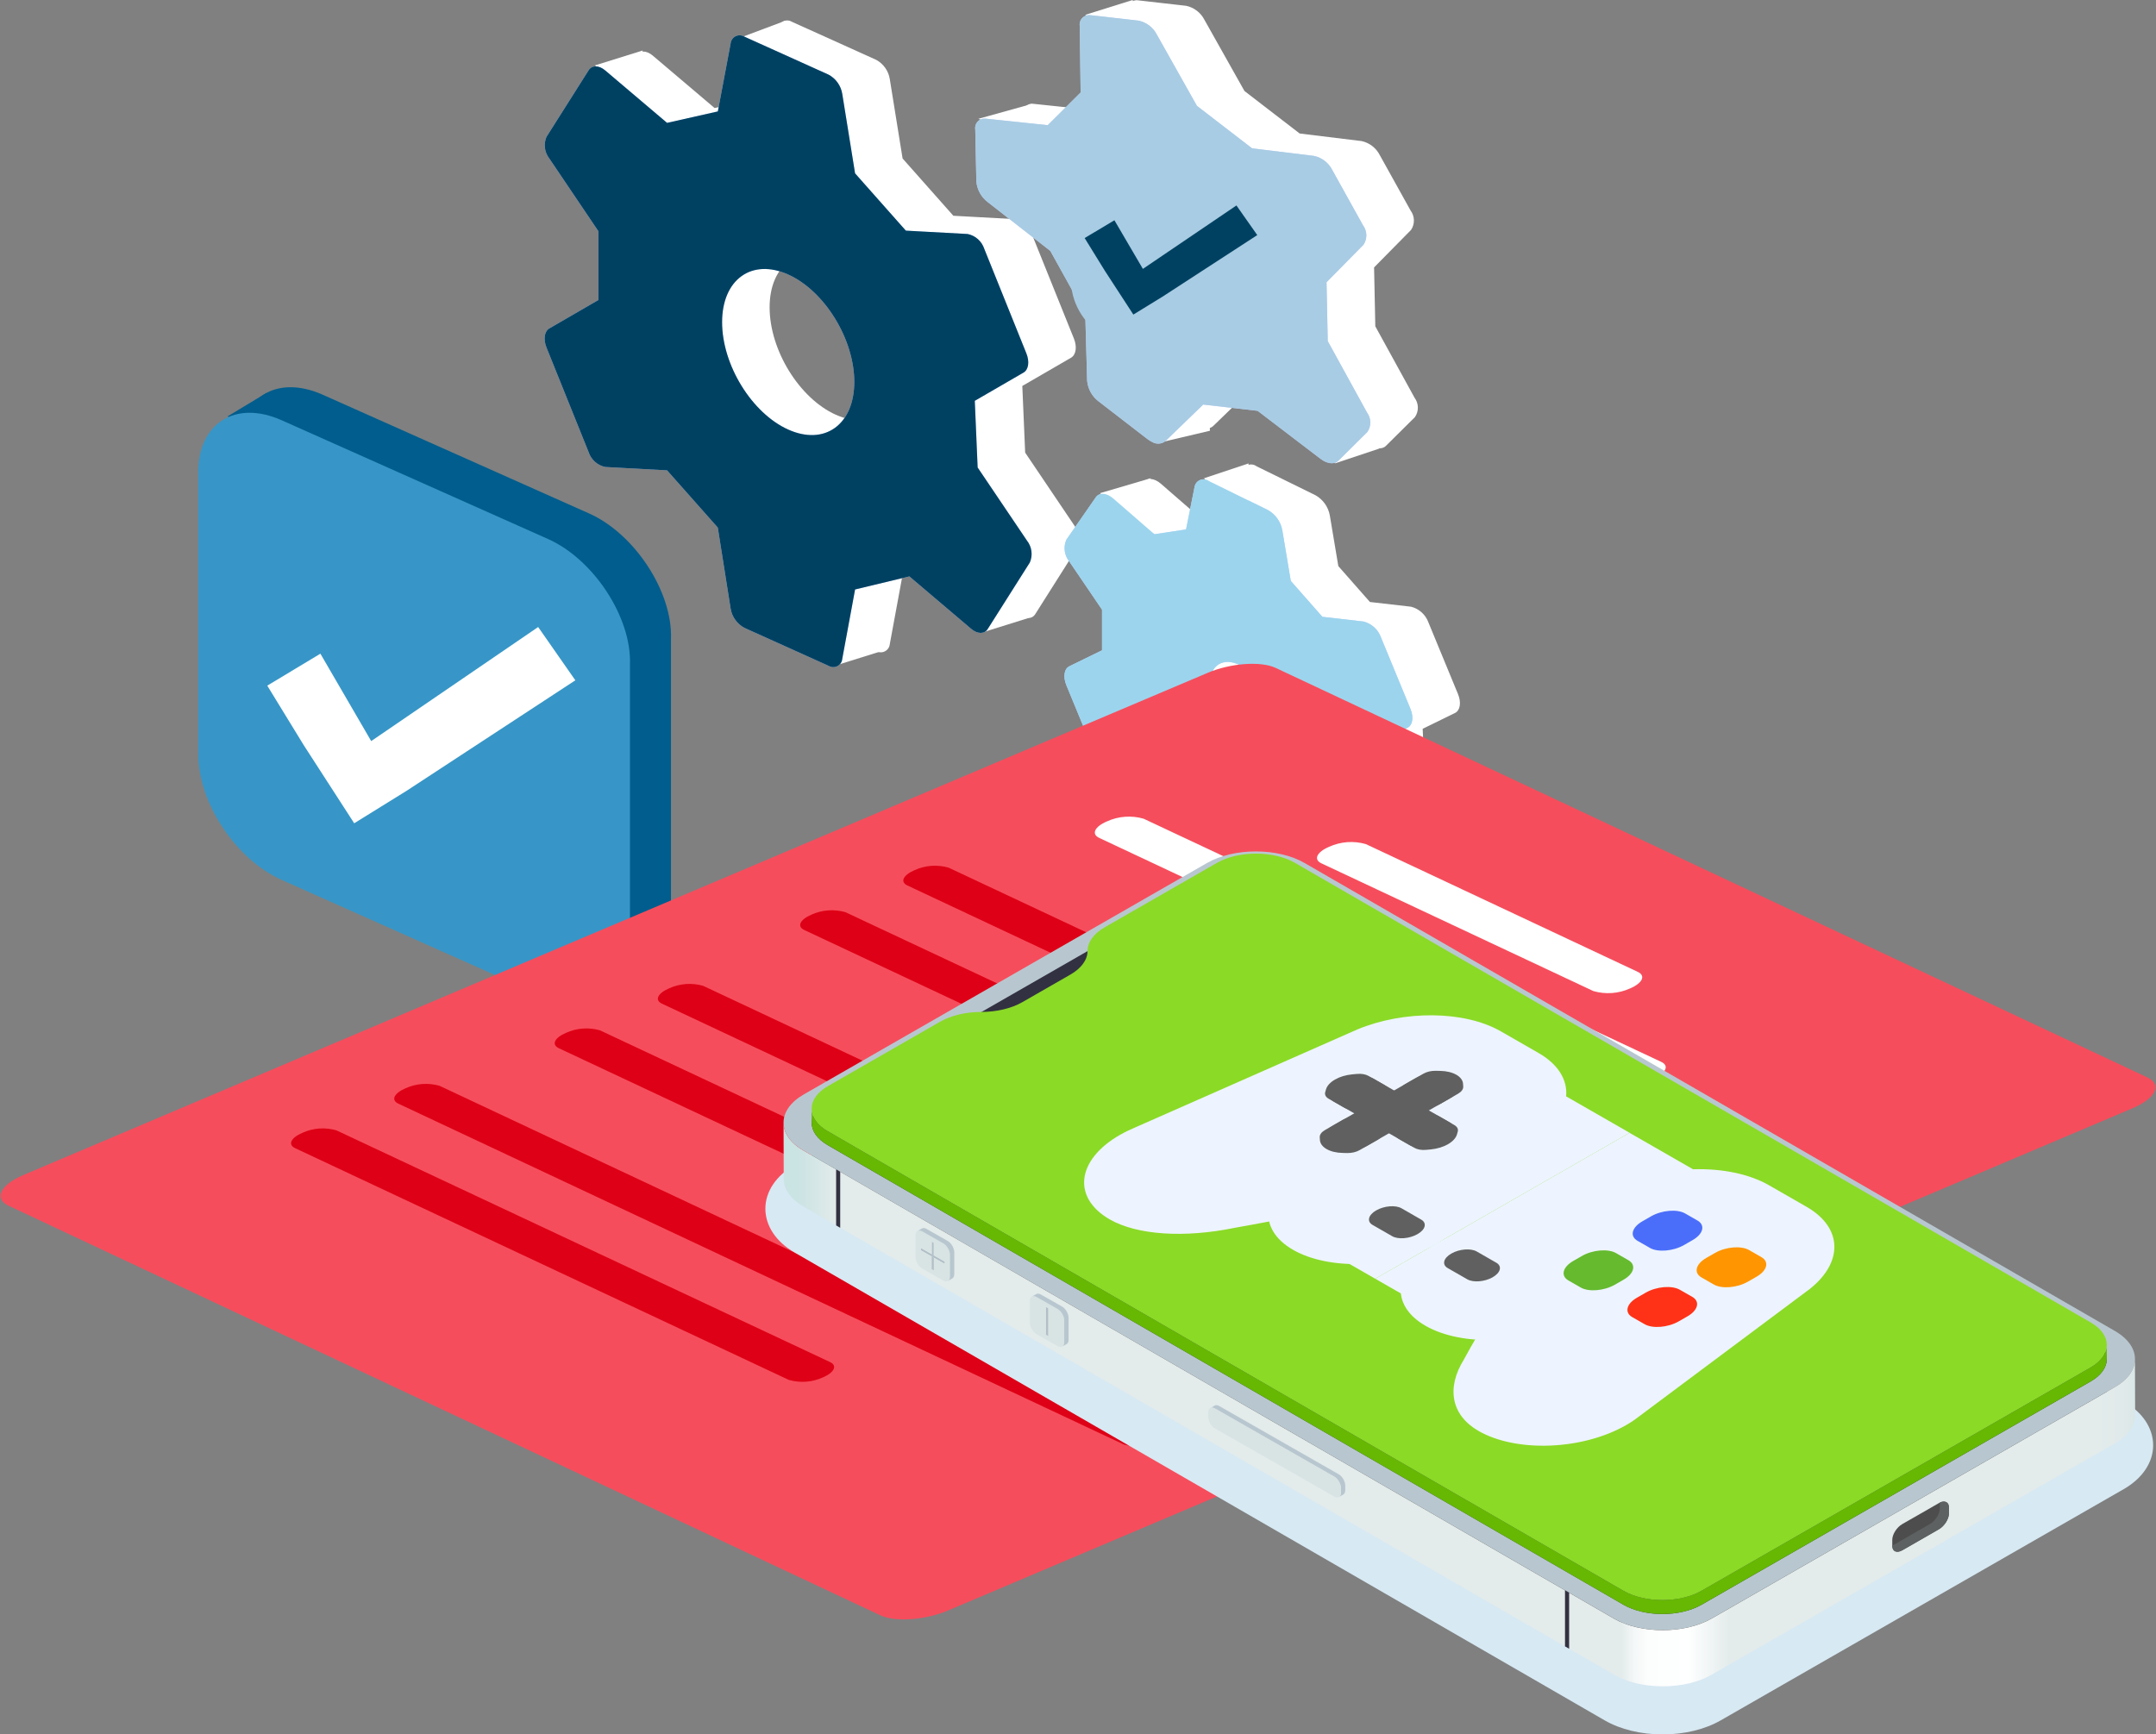 <?xml version="1.0" encoding="UTF-8"?> <svg xmlns="http://www.w3.org/2000/svg" width="261" height="210" viewBox="0 0 261 210" fill="none"><rect x="0" y="0" width="261" height="210" fill="#808080" stroke="none"/><path fill-rule="evenodd" clip-rule="evenodd" d="M172.439 93.001L172.226 88.238L176.131 86.332C176.77 86.021 176.923 85.055 176.498 84.026L172.932 75.386C172.765 74.916 172.485 74.494 172.116 74.158C171.747 73.821 171.301 73.581 170.818 73.458L165.84 72.888L162.014 68.542L160.985 62.406C160.893 61.895 160.688 61.41 160.386 60.986C160.085 60.563 159.693 60.212 159.239 59.958L152.107 56.45C151.954 56.337 151.774 56.266 151.584 56.244C151.395 56.222 151.203 56.248 151.028 56.322C150.852 56.396 150.698 56.514 150.582 56.664C150.465 56.815 150.39 56.993 150.362 57.182L149.334 62.309L145.505 62.889L140.527 58.564C139.723 57.866 138.838 57.801 138.413 58.413L134.848 63.545C134.654 63.98 134.585 64.46 134.65 64.931C134.715 65.403 134.911 65.847 135.215 66.213L139.162 72.021V76.945L135.215 78.871C134.576 79.183 134.422 80.147 134.848 81.178L138.413 89.817C138.581 90.287 138.861 90.709 139.23 91.045C139.598 91.382 140.044 91.622 140.527 91.746L145.505 92.317L149.33 96.658L150.36 102.913C150.453 103.426 150.657 103.912 150.959 104.337C151.261 104.762 151.653 105.115 152.107 105.37L159.239 108.875C159.393 108.988 159.574 109.059 159.764 109.081C159.954 109.104 160.146 109.076 160.322 109.002C160.498 108.928 160.652 108.809 160.768 108.658C160.885 108.507 160.96 108.328 160.987 108.139L162.018 102.891L166.145 102.204L171.113 106.522C171.918 107.222 172.803 107.283 173.228 106.672L176.794 101.539C176.988 101.105 177.056 100.625 176.991 100.153C176.926 99.682 176.731 99.238 176.427 98.872L172.439 93.001ZM155.819 86.746C154.78 86.165 153.906 85.331 153.277 84.32C152.648 83.31 152.286 82.157 152.224 80.969C152.224 78.757 153.832 77.752 155.819 78.728C156.858 79.308 157.733 80.142 158.362 81.152C158.991 82.162 159.354 83.315 159.416 84.504C159.417 86.708 157.804 87.715 155.819 86.739L155.819 86.746Z" fill="white"></path><path fill-rule="evenodd" clip-rule="evenodd" d="M171.243 48.157L166.491 39.508L166.343 32.38L170.819 27.837C171.054 27.487 171.174 27.073 171.163 26.652C171.153 26.231 171.012 25.824 170.76 25.486L167.035 18.784C166.818 18.356 166.508 17.981 166.129 17.686C165.749 17.392 165.309 17.186 164.84 17.082L157.334 16.164L150.651 11.017L145.801 2.392C145.582 1.965 145.271 1.592 144.891 1.3C144.51 1.008 144.069 0.805 143.6 0.704L137.784 0.043C137.607 0.013 137.425 0.026 137.254 0.08C137.083 0.134 136.927 0.228 136.798 0.353C136.67 0.479 136.573 0.633 136.515 0.803C136.458 0.973 136.441 1.154 136.467 1.332L136.576 9.4L132.592 13.358L125.123 12.573C124.945 12.546 124.763 12.561 124.593 12.617C124.422 12.673 124.267 12.768 124.14 12.896C124.013 13.023 123.918 13.178 123.862 13.349C123.807 13.52 123.792 13.702 123.82 13.879L123.952 20.173C123.995 20.663 124.14 21.139 124.378 21.57C124.616 22.001 124.942 22.377 125.333 22.675L132.909 28.582L137.135 36.191L137.364 44.312C137.411 44.803 137.559 45.277 137.799 45.707C138.039 46.137 138.367 46.511 138.76 46.807L144.658 51.357C144.833 51.494 145.024 51.611 145.225 51.707C145.47 51.858 145.756 51.93 146.044 51.913C146.332 51.896 146.607 51.791 146.833 51.613L151.411 47.183L158.003 47.939L165.612 53.747C166.416 54.362 167.292 54.462 167.776 53.985L171.29 50.5C171.528 50.153 171.651 49.741 171.643 49.321C171.634 48.901 171.494 48.493 171.243 48.157ZM149.019 32.015C147.961 31.5 147.052 30.723 146.379 29.758C145.707 28.792 145.293 27.671 145.177 26.5C145.132 24.378 146.785 23.404 148.857 24.329C148.884 24.34 148.911 24.351 148.94 24.365C149.989 24.884 150.886 25.667 151.542 26.637C152.231 27.571 152.634 28.685 152.704 29.844C152.746 31.964 151.093 32.938 149.019 32.015Z" fill="white"></path><path fill-rule="evenodd" clip-rule="evenodd" d="M123.318 74.338C124.083 74.987 124.927 74.993 125.326 74.356L130.427 66.298C130.612 65.867 130.677 65.395 130.616 64.93C130.554 64.466 130.368 64.027 130.078 63.659L124.104 54.802L123.758 46.731L129.656 43.314C130.263 42.964 130.407 41.989 130.004 40.99L124.905 28.328C124.758 27.878 124.495 27.476 124.142 27.16C123.79 26.845 123.36 26.629 122.897 26.534L115.411 26.124L109.265 19.19L107.716 9.576C107.639 9.085 107.449 8.619 107.161 8.214C106.874 7.808 106.497 7.475 106.06 7.239L95.859 2.634C95.7 2.538 95.519 2.484 95.334 2.477C95.148 2.47 94.964 2.511 94.798 2.595C94.632 2.679 94.49 2.803 94.386 2.957C94.282 3.111 94.218 3.288 94.201 3.473L92.654 11.695L86.508 13.081L79.021 6.731C78.258 6.084 77.417 6.075 77.014 6.714L71.913 14.772C71.728 15.203 71.663 15.675 71.724 16.14C71.786 16.605 71.972 17.044 72.262 17.412L78.198 26.209V34.526L72.262 37.965C71.656 38.318 71.51 39.291 71.913 40.289L77.014 52.951C77.161 53.401 77.424 53.803 77.776 54.118C78.128 54.434 78.558 54.65 79.021 54.745L86.508 55.155L92.65 62.084L94.2 71.875C94.277 72.367 94.467 72.834 94.755 73.241C95.043 73.647 95.421 73.981 95.859 74.218L106.06 78.823C106.219 78.919 106.401 78.973 106.587 78.98C106.773 78.987 106.958 78.946 107.124 78.861C107.29 78.776 107.432 78.65 107.536 78.496C107.64 78.341 107.703 78.162 107.718 77.976L109.269 69.576L115.841 67.997L123.318 74.338ZM101.17 50.211C96.758 48.219 93.168 42.389 93.168 37.214C93.168 32.039 96.758 29.45 101.17 31.441C105.581 33.432 109.171 39.264 109.171 44.438C109.171 49.612 105.581 52.198 101.17 50.208V50.211Z" fill="white"></path><path fill-rule="evenodd" clip-rule="evenodd" d="M166.686 94.794L166.472 90.035L170.377 88.125C171.016 87.816 171.169 86.85 170.744 85.822L167.179 77.181C167.012 76.711 166.732 76.289 166.363 75.953C165.994 75.616 165.548 75.376 165.064 75.253L160.086 74.682L156.26 70.337L155.232 64.201C155.139 63.69 154.935 63.205 154.633 62.781C154.331 62.358 153.94 62.007 153.486 61.753L146.354 58.245C146.2 58.133 146.02 58.061 145.831 58.039C145.642 58.017 145.45 58.043 145.274 58.117C145.099 58.191 144.945 58.308 144.828 58.459C144.712 58.609 144.636 58.788 144.608 58.976L143.58 64.103L139.752 64.683L134.774 60.359C133.97 59.66 133.084 59.595 132.659 60.207L129.094 65.341C128.9 65.775 128.832 66.255 128.897 66.726C128.962 67.197 129.157 67.641 129.461 68.006L133.408 73.814V78.737L129.461 80.665C128.822 80.978 128.669 81.941 129.094 82.971L132.659 91.61C132.827 92.081 133.107 92.503 133.476 92.839C133.845 93.175 134.291 93.416 134.774 93.54L139.752 94.111L143.576 98.45L144.607 104.705C144.699 105.218 144.903 105.704 145.205 106.129C145.507 106.554 145.899 106.906 146.354 107.162L153.486 110.668C153.64 110.781 153.821 110.852 154.011 110.874C154.201 110.896 154.393 110.869 154.569 110.794C154.745 110.72 154.898 110.602 155.015 110.45C155.131 110.299 155.207 110.12 155.233 109.931L156.265 104.682L160.391 103.997L165.36 108.314C166.165 109.013 167.049 109.076 167.475 108.465L171.04 103.331C171.234 102.897 171.302 102.417 171.237 101.946C171.172 101.474 170.977 101.031 170.673 100.665L166.686 94.794ZM150.065 88.539C149.026 87.958 148.152 87.123 147.523 86.113C146.894 85.102 146.532 83.949 146.469 82.76C146.469 80.549 148.082 79.543 150.065 80.519C151.104 81.1 151.978 81.934 152.607 82.945C153.236 83.955 153.599 85.109 153.661 86.297C153.664 88.508 152.051 89.517 150.065 88.539Z" fill="#C3D2FE"></path><path fill-rule="evenodd" clip-rule="evenodd" d="M77.798 6.115L72.045 7.913L76.719 14.387L77.798 6.115Z" fill="white"></path><path fill-rule="evenodd" clip-rule="evenodd" d="M95.056 2.518L89.304 4.676L95.416 8.632L95.056 2.518Z" fill="white"></path><path fill-rule="evenodd" clip-rule="evenodd" d="M106.921 78.773L101.169 80.572L99.371 75.894L106.921 78.773Z" fill="white"></path><path fill-rule="evenodd" clip-rule="evenodd" d="M118.789 76.614L124.542 74.816L121.665 68.701L118.789 76.614Z" fill="white"></path><path fill-rule="evenodd" clip-rule="evenodd" d="M118.431 14.387L124.903 12.588L125.981 16.905L118.431 14.387Z" fill="white"></path><path fill-rule="evenodd" clip-rule="evenodd" d="M131.371 1.798L137.123 -0.001L137.48 4.676L131.371 1.798Z" fill="white"></path><path fill-rule="evenodd" clip-rule="evenodd" d="M161.573 56.112L166.965 54.314L166.608 49.638L161.573 56.112Z" fill="white"></path><path fill-rule="evenodd" clip-rule="evenodd" d="M140.359 53.594L146.472 52.154L146.114 44.602L140.359 53.594Z" fill="white"></path><path fill-rule="evenodd" clip-rule="evenodd" d="M133.169 59.709L139.281 57.911L139.638 66.543L133.169 59.709Z" fill="white"></path><path fill-rule="evenodd" clip-rule="evenodd" d="M145.752 57.91L151.146 56.111V63.666L145.752 57.91Z" fill="white"></path><path fill-rule="evenodd" clip-rule="evenodd" d="M165.49 49.953L160.737 41.306L160.59 34.179L165.066 29.635C165.3 29.285 165.42 28.871 165.41 28.45C165.399 28.029 165.258 27.622 165.007 27.284L161.281 20.582C161.064 20.154 160.754 19.78 160.375 19.486C159.995 19.192 159.555 18.987 159.086 18.884L151.58 17.967L144.897 12.818L140.047 4.192C139.827 3.766 139.516 3.393 139.136 3.101C138.755 2.809 138.314 2.606 137.846 2.504L132.029 1.846C131.852 1.816 131.671 1.829 131.499 1.882C131.328 1.936 131.172 2.029 131.043 2.155C130.915 2.28 130.818 2.435 130.761 2.605C130.703 2.775 130.686 2.956 130.712 3.133L130.821 11.202L126.837 15.16L119.368 14.374C119.19 14.347 119.009 14.362 118.838 14.418C118.667 14.474 118.512 14.57 118.385 14.697C118.258 14.824 118.163 14.98 118.108 15.15C118.052 15.321 118.037 15.503 118.065 15.681L118.197 21.974C118.24 22.465 118.385 22.941 118.623 23.372C118.862 23.802 119.187 24.179 119.58 24.476L127.154 30.384L131.38 37.994L131.609 46.114C131.656 46.604 131.804 47.079 132.044 47.508C132.284 47.938 132.612 48.313 133.005 48.609L138.903 53.159C139.078 53.296 139.269 53.413 139.47 53.508C139.715 53.66 140.001 53.732 140.288 53.716C140.576 53.7 140.852 53.596 141.079 53.419L145.657 48.988L152.248 49.743L159.857 55.552C160.661 56.168 161.539 56.267 162.021 55.788L165.536 52.303C165.775 51.956 165.899 51.542 165.89 51.121C165.882 50.7 165.742 50.291 165.49 49.953ZM143.266 33.813C142.208 33.299 141.299 32.521 140.626 31.555C139.954 30.59 139.54 29.468 139.424 28.296C139.379 26.176 141.032 25.202 143.104 26.127C143.133 26.137 143.16 26.149 143.187 26.162C144.236 26.682 145.133 27.465 145.789 28.435C146.476 29.37 146.878 30.483 146.946 31.642C146.993 33.762 145.341 34.739 143.266 33.813Z" fill="#C3D2FE"></path><path fill-rule="evenodd" clip-rule="evenodd" d="M117.566 76.137C118.331 76.787 119.175 76.794 119.573 76.157L124.674 68.098C124.859 67.668 124.924 67.195 124.863 66.73C124.801 66.266 124.615 65.826 124.325 65.459L118.351 56.602L118.006 48.531L123.904 45.113C124.511 44.764 124.656 43.789 124.252 42.79L119.153 30.127C119.006 29.677 118.743 29.274 118.39 28.959C118.038 28.644 117.608 28.428 117.145 28.332L109.659 27.924L103.513 20.989L101.964 11.374C101.887 10.884 101.697 10.418 101.409 10.012C101.122 9.607 100.745 9.273 100.307 9.038L90.104 4.432C89.945 4.336 89.764 4.282 89.578 4.275C89.392 4.268 89.208 4.309 89.042 4.393C88.876 4.477 88.734 4.602 88.63 4.756C88.526 4.911 88.463 5.089 88.447 5.274L86.899 13.491L80.753 14.876L73.266 8.526C72.503 7.879 71.658 7.869 71.259 8.507L66.159 16.565C65.974 16.996 65.908 17.468 65.97 17.933C66.031 18.398 66.217 18.837 66.508 19.204L72.444 28.004V36.321L66.508 39.761C65.901 40.112 65.756 41.086 66.159 42.084L71.259 54.747C71.406 55.196 71.669 55.599 72.021 55.914C72.374 56.229 72.803 56.445 73.266 56.541L80.753 56.949L86.895 63.88L88.446 73.67C88.523 74.162 88.713 74.63 89.001 75.036C89.288 75.443 89.666 75.778 90.104 76.015L100.305 80.617C100.464 80.713 100.646 80.768 100.832 80.775C101.019 80.781 101.204 80.74 101.37 80.656C101.536 80.571 101.678 80.445 101.782 80.29C101.885 80.135 101.948 79.956 101.963 79.77L103.515 71.371L110.086 69.79L117.566 76.137ZM95.417 52.01C91.005 50.018 87.415 44.187 87.415 39.013C87.415 33.838 91.005 31.248 95.417 33.239C99.828 35.23 103.418 41.062 103.418 46.236C103.418 51.41 99.828 53.997 95.417 52.008V52.01Z" fill="#C3D2FE"></path><path fill-rule="evenodd" clip-rule="evenodd" d="M166.686 94.794L166.472 90.035L170.377 88.125C171.016 87.816 171.169 86.85 170.744 85.822L167.179 77.181C167.012 76.711 166.732 76.289 166.363 75.953C165.994 75.616 165.548 75.376 165.064 75.253L160.086 74.682L156.26 70.337L155.232 64.201C155.139 63.69 154.935 63.205 154.633 62.781C154.331 62.358 153.94 62.007 153.486 61.753L146.354 58.245C146.2 58.133 146.02 58.061 145.831 58.039C145.642 58.017 145.45 58.043 145.274 58.117C145.099 58.191 144.945 58.308 144.828 58.459C144.712 58.609 144.636 58.788 144.608 58.976L143.58 64.103L139.752 64.683L134.774 60.359C133.97 59.66 133.084 59.595 132.659 60.207L129.094 65.341C128.9 65.775 128.832 66.255 128.897 66.726C128.962 67.197 129.157 67.641 129.461 68.006L133.408 73.814V78.737L129.461 80.665C128.822 80.978 128.669 81.941 129.094 82.971L132.659 91.61C132.827 92.081 133.107 92.503 133.476 92.839C133.845 93.175 134.291 93.416 134.774 93.54L139.752 94.111L143.576 98.45L144.607 104.705C144.699 105.218 144.903 105.704 145.205 106.129C145.507 106.554 145.899 106.906 146.354 107.162L153.486 110.668C153.64 110.781 153.821 110.852 154.011 110.874C154.201 110.896 154.393 110.869 154.569 110.794C154.745 110.72 154.898 110.602 155.015 110.45C155.131 110.299 155.207 110.12 155.233 109.931L156.265 104.682L160.391 103.997L165.36 108.314C166.165 109.013 167.049 109.076 167.475 108.465L171.04 103.331C171.234 102.897 171.302 102.417 171.237 101.946C171.172 101.474 170.977 101.031 170.673 100.665L166.686 94.794ZM150.065 88.539C149.026 87.958 148.152 87.123 147.523 86.113C146.894 85.102 146.532 83.949 146.469 82.76C146.469 80.549 148.082 79.543 150.065 80.519C151.104 81.1 151.978 81.934 152.607 82.945C153.236 83.955 153.599 85.109 153.661 86.297C153.664 88.508 152.051 89.517 150.065 88.539Z" fill="#9CD4ED"></path><path fill-rule="evenodd" clip-rule="evenodd" d="M165.49 49.954C165.74 50.291 165.878 50.699 165.885 51.118C165.892 51.538 165.768 51.95 165.53 52.296L162.016 55.781C161.533 56.259 160.658 56.161 159.851 55.545L152.242 49.737L145.651 48.981L141.073 53.412C140.847 53.59 140.571 53.694 140.283 53.709C139.996 53.725 139.71 53.653 139.465 53.501C139.263 53.406 139.073 53.289 138.897 53.152L133 48.602C132.606 48.306 132.279 47.931 132.039 47.502C131.798 47.072 131.65 46.597 131.604 46.107L131.375 37.987L127.148 30.377L119.574 24.469C119.182 24.172 118.856 23.796 118.618 23.365C118.38 22.934 118.235 22.458 118.192 21.967L118.06 15.674C118.032 15.496 118.047 15.315 118.102 15.144C118.158 14.973 118.253 14.817 118.38 14.69C118.507 14.563 118.662 14.467 118.833 14.411C119.003 14.355 119.185 14.34 119.362 14.367L126.832 15.154L130.816 11.195L130.707 3.127C130.681 2.949 130.698 2.768 130.755 2.598C130.813 2.428 130.91 2.274 131.038 2.148C131.166 2.023 131.323 1.929 131.494 1.875C131.665 1.822 131.847 1.809 132.024 1.839L137.84 2.498C138.309 2.599 138.75 2.803 139.13 3.094C139.511 3.386 139.822 3.759 140.041 4.186L144.892 12.811L151.575 17.96L159.081 18.877C159.55 18.98 159.99 19.186 160.369 19.479C160.749 19.773 161.059 20.147 161.276 20.575L165.001 27.277C165.253 27.615 165.394 28.022 165.404 28.443C165.415 28.864 165.295 29.278 165.06 29.628L160.584 34.172L160.732 41.299L165.49 49.954ZM145.792 28.435C145.135 27.465 144.239 26.682 143.189 26.163C143.163 26.149 143.135 26.137 143.107 26.127C141.033 25.202 139.382 26.176 139.426 28.297C139.542 29.468 139.956 30.59 140.629 31.556C141.302 32.522 142.21 33.299 143.269 33.814C145.344 34.737 146.996 33.763 146.951 31.642C146.883 30.483 146.48 29.37 145.792 28.435Z" fill="#A8CCE3"></path><path fill-rule="evenodd" clip-rule="evenodd" d="M117.566 76.137C118.331 76.787 119.175 76.794 119.573 76.157L124.674 68.098C124.859 67.668 124.924 67.195 124.863 66.73C124.801 66.266 124.615 65.826 124.325 65.459L118.351 56.602L118.006 48.531L123.904 45.113C124.511 44.764 124.656 43.789 124.252 42.79L119.153 30.127C119.006 29.677 118.743 29.274 118.39 28.959C118.038 28.644 117.608 28.428 117.145 28.332L109.659 27.924L103.513 20.989L101.964 11.374C101.887 10.884 101.697 10.418 101.409 10.012C101.122 9.607 100.745 9.273 100.307 9.038L90.104 4.432C89.945 4.336 89.764 4.282 89.578 4.275C89.392 4.268 89.208 4.309 89.042 4.393C88.876 4.477 88.734 4.602 88.63 4.756C88.526 4.911 88.463 5.089 88.447 5.274L86.899 13.491L80.753 14.876L73.266 8.526C72.503 7.879 71.658 7.869 71.259 8.507L66.159 16.565C65.974 16.996 65.908 17.468 65.97 17.933C66.031 18.398 66.217 18.837 66.508 19.204L72.444 28.004V36.321L66.508 39.761C65.901 40.112 65.756 41.086 66.159 42.084L71.259 54.747C71.406 55.196 71.669 55.599 72.021 55.914C72.374 56.229 72.803 56.445 73.266 56.541L80.753 56.949L86.895 63.88L88.446 73.67C88.523 74.162 88.713 74.63 89.001 75.036C89.288 75.443 89.666 75.778 90.104 76.015L100.305 80.617C100.464 80.713 100.646 80.768 100.832 80.775C101.019 80.781 101.204 80.74 101.37 80.656C101.536 80.571 101.678 80.445 101.782 80.29C101.885 80.135 101.948 79.956 101.963 79.77L103.515 71.371L110.086 69.79L117.566 76.137ZM95.417 52.01C91.005 50.018 87.415 44.187 87.415 39.013C87.415 33.838 91.005 31.248 95.417 33.239C99.828 35.23 103.418 41.062 103.418 46.236C103.418 51.41 99.828 53.997 95.417 52.008V52.01Z" fill="#004162"></path><path fill-rule="evenodd" clip-rule="evenodd" d="M27.544 50.419L32.274 47.565L33.693 53.988L27.544 50.419Z" fill="#005D8D"></path><path fill-rule="evenodd" clip-rule="evenodd" d="M71.325 62.173L39.08 47.798C33.39 45.26 28.964 48.225 28.964 54.06V88.176C28.964 94.236 33.6 101.016 39.08 103.457L71.112 117.74C76.802 120.279 81.227 117.316 81.227 111.485V77.364C81.436 71.625 76.804 64.62 71.325 62.173Z" fill="#005D8D"></path><path fill-rule="evenodd" clip-rule="evenodd" d="M66.358 65.268L34.114 50.89C28.425 48.353 23.999 51.318 23.999 57.152V91.266C23.999 97.326 28.636 104.106 34.114 106.546L66.147 120.829C71.837 123.368 76.262 120.402 76.262 114.567V80.457C76.472 74.716 71.837 67.713 66.358 65.268Z" fill="#3796C7"></path><path fill-rule="evenodd" clip-rule="evenodd" d="M49.199 95.763L42.879 99.679L36.769 90.222L32.356 83.016L38.785 79.145L44.937 89.729L65.148 75.918L69.649 82.37L49.199 95.763Z" fill="white"></path><path fill-rule="evenodd" clip-rule="evenodd" d="M147.976 22.96L135.149 11.684C132.687 10.582 129.647 16.913 129.647 19.444V34.239C129.73 35.631 130.178 36.976 130.947 38.14C131.716 39.303 132.777 40.243 134.026 40.865L147.886 47.06C150.348 48.162 156.06 48.882 156.06 46.352L152.263 29.552C152.199 28.172 151.768 26.833 151.014 25.674C150.261 24.515 149.212 23.578 147.976 22.96Z" fill="#A8CCE3"></path><path fill-rule="evenodd" clip-rule="evenodd" d="M140.743 35.911L137.201 38.088L133.777 32.829L131.305 28.823L134.908 26.669L138.354 32.556L149.68 24.876L152.201 28.465L140.743 35.911Z" fill="#004162"></path><path fill-rule="evenodd" clip-rule="evenodd" d="M154.427 80.867L259.953 130.452C261.763 131.303 260.994 132.954 258.235 134.151L114.845 194.961C112.087 196.154 108.383 196.43 106.573 195.579L1.047 145.992C-0.763 145.142 0.006 143.49 2.765 142.296L146.155 81.483C148.914 80.293 152.618 80.016 154.427 80.867Z" fill="#F64D5C"></path><path fill-rule="evenodd" clip-rule="evenodd" d="M165.345 102.2L198.272 117.674C199.25 118.133 198.838 119.026 197.352 119.668C195.952 120.308 194.37 120.424 192.891 119.997L159.963 104.529C158.985 104.069 159.397 103.176 160.883 102.534C162.282 101.893 163.866 101.775 165.345 102.2Z" fill="white"></path><path fill-rule="evenodd" clip-rule="evenodd" d="M138.448 99.128L153.671 106.283C154.65 106.741 154.238 107.634 152.752 108.277C151.352 108.916 149.769 109.033 148.291 108.605L133.067 101.451C132.089 100.992 132.501 100.099 133.986 99.459C135.386 98.818 136.969 98.7 138.448 99.128Z" fill="white"></path><path fill-rule="evenodd" clip-rule="evenodd" d="M160.402 109.443L201.118 128.575C202.096 129.035 201.684 129.927 200.198 130.57C198.799 131.21 197.216 131.327 195.738 130.898L155.021 111.766C154.043 111.306 154.454 110.414 155.94 109.773C157.34 109.132 158.923 109.015 160.402 109.443Z" fill="white"></path><path fill-rule="evenodd" clip-rule="evenodd" d="M102.351 110.447L162.117 138.506C163.022 138.932 162.638 139.757 161.258 140.353C159.96 140.947 158.493 141.057 157.121 140.663L97.356 112.598C96.451 112.174 96.836 111.347 98.215 110.751C99.512 110.157 100.98 110.049 102.351 110.447Z" fill="#DE0016"></path><path fill-rule="evenodd" clip-rule="evenodd" d="M114.839 105.054L202.668 146.324C203.573 146.749 203.188 147.575 201.809 148.172C200.512 148.767 199.044 148.876 197.673 148.48L109.844 107.21C108.939 106.782 109.324 105.959 110.703 105.362C112 104.766 113.468 104.657 114.839 105.054Z" fill="#DE0016"></path><path fill-rule="evenodd" clip-rule="evenodd" d="M72.637 124.753L132.403 152.818C133.308 153.241 132.923 154.069 131.544 154.666C130.246 155.259 128.779 155.368 127.408 154.974L67.642 126.91C66.737 126.484 67.122 125.659 68.501 125.063C69.798 124.467 71.266 124.357 72.637 124.753Z" fill="#DE0016"></path><path fill-rule="evenodd" clip-rule="evenodd" d="M85.125 119.363L172.954 160.632C173.859 161.058 173.474 161.883 172.095 162.48C170.797 163.075 169.33 163.185 167.959 162.789L80.13 121.519C79.225 121.093 79.609 120.268 80.989 119.671C82.286 119.076 83.754 118.967 85.125 119.363Z" fill="#DE0016"></path><path fill-rule="evenodd" clip-rule="evenodd" d="M40.722 136.859L100.488 164.918C101.393 165.343 101.008 166.169 99.629 166.767C98.332 167.362 96.864 167.471 95.493 167.076L35.727 139.017C34.822 138.59 35.207 137.766 36.586 137.167C37.883 136.572 39.351 136.463 40.722 136.859Z" fill="#DE0016"></path><path fill-rule="evenodd" clip-rule="evenodd" d="M53.21 131.466L141.039 172.736C141.945 173.162 141.56 173.987 140.181 174.585C138.883 175.18 137.415 175.289 136.044 174.893L48.215 133.624C47.31 133.198 47.694 132.373 49.074 131.775C50.371 131.181 51.839 131.072 53.21 131.466Z" fill="#DE0016"></path><path d="M201.273 209.999C198.651 209.999 196.167 209.397 194.27 208.303L96.166 151.637C93.933 150.341 92.654 148.409 92.654 146.346C92.654 144.271 93.952 142.339 96.212 141.043L145.014 113.037C146.918 111.943 149.414 111.341 152.03 111.341C154.645 111.341 157.142 111.943 159.039 113.037L257.137 169.703C259.37 170.993 260.655 172.918 260.655 174.987C260.655 177.063 259.357 179.001 257.097 180.298L208.295 208.303C206.385 209.397 203.895 209.999 201.273 209.999Z" fill="#D7E9F3"></path><path d="M147.319 106.174L147.339 112.978C149.948 111.478 154.204 111.478 156.799 112.978L156.779 106.174C154.19 104.675 149.928 104.675 147.319 106.174Z" fill="#333333"></path><path d="M100.224 133.198L100.244 140.002L147.339 112.972L147.319 106.175L100.224 133.198Z" fill="#333333"></path><path d="M98.274 142.765C98.261 141.763 98.919 140.761 100.237 140.002L100.217 133.205C98.893 133.965 98.241 134.966 98.254 135.968C98.254 138.011 98.267 140.729 98.274 142.765Z" fill="#333333"></path><path d="M98.254 135.941L98.274 142.738C98.274 143.72 98.919 144.696 100.211 145.443L100.191 138.646C98.9 137.899 98.261 136.924 98.254 135.941Z" fill="#333333"></path><path d="M156.779 106.175L156.799 112.972L253.138 168.623L253.118 161.82L156.779 106.175Z" fill="#333333"></path><path d="M253.138 168.622C254.271 169.277 254.904 170.115 255.042 170.973C255.042 168.707 255.029 166.442 255.022 164.176C254.884 163.318 254.245 162.48 253.118 161.825C253.118 163.868 253.131 166.586 253.138 168.622Z" fill="#333333"></path><path d="M255.042 170.967C255.062 171.078 255.068 171.189 255.068 171.301L255.048 164.504C255.048 164.393 255.035 164.281 255.022 164.17C255.022 166.436 255.035 168.701 255.042 170.967Z" fill="#333333"></path><path d="M255.075 171.327L255.055 164.53C255.055 165.526 254.403 166.521 253.092 167.274L253.112 174.071C254.423 173.318 255.081 172.322 255.075 171.327Z" fill="#333333"></path><path d="M100.191 138.646L100.211 145.442L196.549 201.094L196.53 194.29L100.191 138.646Z" fill="#333333"></path><path d="M205.99 194.291L206.009 201.095L253.105 174.064L253.085 167.268L205.99 194.291Z" fill="#333333"></path><path d="M196.53 194.291L196.549 201.088C199.145 202.587 203.401 202.587 206.009 201.088L205.99 194.291C203.381 195.791 199.125 195.791 196.53 194.291Z" fill="#333333"></path><path d="M146.114 104.491C149.375 102.619 154.691 102.619 157.932 104.491L256.037 161.158C259.278 163.031 259.258 166.088 255.997 167.961L207.195 195.967C203.934 197.84 198.618 197.84 195.377 195.967L97.273 139.307C94.031 137.434 94.051 134.37 97.312 132.504L146.114 104.491Z" fill="#B8C7CF"></path><path d="M100.224 133.198C97.615 134.697 97.602 137.146 100.191 138.646L196.53 194.297C199.125 195.797 203.381 195.797 205.99 194.297L253.085 167.267C255.694 165.767 255.707 163.318 253.118 161.819L156.779 106.168C154.184 104.668 149.928 104.668 147.319 106.168L100.224 133.198Z" fill="#323142"></path><path d="M100.184 136.949L196.523 192.601C199.119 194.1 203.374 194.1 205.983 192.601L253.079 165.571C254.39 164.818 255.048 163.822 255.042 162.827V164.523C255.048 165.518 254.396 166.514 253.079 167.267L205.983 194.297C203.374 195.796 199.119 195.796 196.523 194.297L100.191 138.645C98.906 137.899 98.261 136.923 98.254 135.941V134.245C98.254 135.227 98.9 136.203 100.184 136.949Z" fill="#66B803"></path><path d="M100.217 131.508C97.609 133.008 97.595 135.457 100.184 136.956L196.523 192.608C199.119 194.107 203.374 194.107 205.983 192.608L253.079 165.577C255.687 164.078 255.701 161.629 253.112 160.13L156.773 104.478C154.177 102.979 149.922 102.979 147.313 104.478L133.729 112.277C132.405 113.036 131.66 114.064 131.654 115.138C131.654 116.212 130.903 117.24 129.579 118L123.762 121.339C122.438 122.099 120.646 122.524 118.781 122.524C116.917 122.524 115.125 122.95 113.801 123.71L100.217 131.508Z" fill="#8BDA26"></path><path d="M97.273 139.307L195.377 195.974C198.618 197.847 203.934 197.847 207.195 195.974L255.997 167.968C257.637 167.025 258.461 165.781 258.454 164.543L258.474 171.34C258.474 172.584 257.657 173.828 256.017 174.765L207.215 202.771C203.954 204.643 198.638 204.643 195.397 202.771L97.292 146.104C95.685 145.174 94.875 143.95 94.875 142.726L94.855 135.929C94.855 137.153 95.665 138.378 97.273 139.307Z" fill="url(#paint0_linear_57_1840)"></path><path d="M235.292 181.804C235.127 181.804 234.936 181.869 234.732 181.981C234.732 181.981 234.719 181.981 234.712 181.994L233.349 182.78L231.3 183.952L230.292 184.528C229.62 184.914 229.073 185.772 229.073 186.44V187.186C229.073 187.854 229.626 188.084 230.292 187.697L234.706 185.163C235.378 184.777 235.924 183.919 235.924 183.251V182.505C235.924 182.361 235.898 182.236 235.852 182.131C235.746 181.909 235.542 181.797 235.285 181.804H235.292Z" fill="#4D4D4D"></path><path d="M229.08 187.187V187.135C229.119 187.115 229.159 187.096 229.205 187.069L233.619 184.535C234.29 184.149 234.837 183.291 234.837 182.623V181.929C235.45 181.641 235.937 181.883 235.937 182.505V183.252C235.937 183.92 235.391 184.778 234.719 185.164L230.305 187.698C229.633 188.084 229.086 187.855 229.086 187.187H229.08Z" fill="#5E6161"></path><path d="M114.368 152.75L113.044 151.997L112.793 151.853L111.469 151.1V151.381L112.793 152.134L113.044 152.278L114.368 153.031V152.75Z" fill="#B1BFC7"></path><path d="M113.044 151.997V150.465L112.793 150.327V151.853L113.044 151.997Z" fill="#B1BFC7"></path><path d="M114.994 154.571C114.994 155.075 114.631 155.285 114.196 155.036L111.64 153.582C111.199 153.333 110.843 152.711 110.843 152.207V149.555C110.843 149.051 111.206 148.841 111.64 149.09L114.196 150.544C114.638 150.793 114.994 151.415 114.994 151.919V154.571ZM112.793 150.328V151.853L111.463 151.094V151.375L112.793 152.135V153.667L113.037 153.805V152.273L114.368 153.032V152.751L113.037 151.991V150.465L112.793 150.328Z" fill="#D8E3E3"></path><path d="M112.793 153.667L113.044 153.805V152.279L112.793 152.135V153.667Z" fill="#B1BFC7"></path><path d="M115.521 151.624V154.276C115.521 154.531 115.428 154.708 115.283 154.793L114.756 155.094C114.901 155.009 114.994 154.832 114.994 154.577V151.925C114.994 151.421 114.631 150.799 114.196 150.55L111.64 149.096C111.423 148.972 111.225 148.959 111.08 149.044L111.607 148.743C111.752 148.658 111.95 148.671 112.167 148.795L114.723 150.249C115.165 150.498 115.521 151.12 115.521 151.624Z" fill="#B8C7CF"></path><path d="M128.834 162.513C128.834 163.017 128.479 163.227 128.037 162.978L125.481 161.525C125.04 161.276 124.684 160.654 124.684 160.149V157.497C124.684 156.993 125.046 156.784 125.481 157.033L128.037 158.486C128.479 158.735 128.834 159.357 128.834 159.861V162.513Z" fill="#D8E3E3"></path><path d="M126.884 158.407V161.747L126.634 161.609V158.27L126.884 158.407Z" fill="#B1BFC7"></path><path d="M129.361 159.566V162.218C129.361 162.474 129.269 162.65 129.124 162.736L128.597 163.037C128.742 162.952 128.834 162.775 128.834 162.519V159.867C128.834 159.363 128.479 158.741 128.037 158.492L125.481 157.039C125.264 156.914 125.066 156.901 124.921 156.986L125.448 156.685C125.593 156.6 125.791 156.613 126.008 156.738L128.564 158.191C129.006 158.44 129.361 159.062 129.361 159.566Z" fill="#B8C7CF"></path><path d="M162.853 179.872V180.435C162.853 180.69 162.761 180.867 162.616 180.952L162.089 181.253C162.234 181.168 162.326 180.991 162.326 180.736V180.173C162.326 179.669 161.964 179.047 161.529 178.798L147.076 170.541C146.858 170.416 146.661 170.403 146.516 170.488L147.043 170.187C147.188 170.102 147.385 170.115 147.603 170.24L162.056 178.497C162.498 178.745 162.853 179.367 162.853 179.872Z" fill="#B8C7CF"></path><path d="M162.326 180.167C162.326 179.662 161.964 179.04 161.529 178.792L147.076 170.535C146.634 170.286 146.279 170.495 146.279 170.999V171.563C146.279 172.067 146.641 172.689 147.076 172.938L161.529 181.195C161.971 181.443 162.326 181.234 162.326 180.73V180.167Z" fill="#D8E3E3"></path><path d="M101.713 141.874V148.658L101.219 148.37V141.586L101.713 141.874Z" fill="#323142"></path><path d="M189.955 192.837V199.627L189.455 199.339V192.549L189.955 192.837Z" fill="#323142"></path><path d="M197.274 137.153L166.483 154.826L162.557 152.574C159.5 152.868 174.738 146.353 172.577 145.109C171.233 144.336 167.023 145.358 153.65 147.892C153.044 148.01 152.418 148.127 151.766 148.245L149.487 148.658C143.38 149.915 137.649 149.535 134.355 147.649C129.763 145.017 130.317 140.427 135.58 137.408C136.18 137.068 136.812 136.76 137.471 136.485L164.309 124.646C169.909 122.315 177.247 122.328 181.681 124.869L186.233 127.482C188.671 128.876 189.771 130.782 189.593 132.746L197.274 137.153Z" fill="#EDF4FF"></path><path d="M173.749 150.648C168.67 153.562 160.969 153.863 156.542 151.329C152.115 148.788 152.649 144.369 157.721 141.455C162.801 138.541 170.502 138.24 174.929 140.774C179.356 143.314 178.822 147.734 173.749 150.648Z" fill="#EDF4FF"></path><path d="M197.274 137.152L166.483 154.825L170.409 157.078C169.896 158.833 181.253 150.085 183.42 151.329C184.764 152.101 182.985 154.518 178.572 162.192C178.367 162.539 178.163 162.899 177.952 163.272L177.234 164.575C175.047 168.079 175.699 171.366 178.993 173.258C183.585 175.89 191.576 175.576 196.839 172.557C197.439 172.217 197.966 171.85 198.447 171.477L219.073 156.076C223.138 152.861 223.111 148.651 218.684 146.11L214.132 143.497C211.695 142.103 208.381 141.467 204.955 141.572L197.274 137.165V137.152Z" fill="#EDF4FF"></path><path d="M173.749 150.649C168.67 153.563 168.143 157.983 172.57 160.523C176.997 163.064 184.698 162.756 189.777 159.842C194.856 156.928 195.383 152.508 190.956 149.968C186.53 147.427 178.828 147.735 173.749 150.649Z" fill="#EDF4FF"></path><path d="M199.738 151.094L198.236 150.236C197.267 149.679 197.531 148.612 198.822 147.872L199.883 147.263C201.181 146.523 203.032 146.366 204 146.923L205.496 147.78C206.464 148.337 206.2 149.404 204.909 150.144L203.849 150.753C202.551 151.493 200.7 151.65 199.731 151.094H199.738Z" fill="#4B6EFA"></path><path d="M207.472 155.526L205.976 154.669C205.008 154.112 205.272 153.045 206.563 152.305L207.623 151.696C208.921 150.956 210.772 150.799 211.741 151.355L213.236 152.213C214.204 152.77 213.941 153.837 212.65 154.577L211.589 155.186C210.291 155.926 208.44 156.083 207.472 155.526Z" fill="#FF9500"></path><path d="M191.365 155.893L189.87 155.036C188.901 154.479 189.165 153.412 190.456 152.672L191.516 152.063C192.814 151.323 194.665 151.166 195.634 151.722L197.129 152.58C198.098 153.137 197.834 154.204 196.543 154.944L195.482 155.553C194.184 156.293 192.333 156.45 191.365 155.893Z" fill="#65BA2E"></path><path d="M199.099 160.333L197.597 159.475C196.629 158.919 196.892 157.851 198.183 157.111L199.244 156.502C200.542 155.762 202.393 155.605 203.361 156.162L204.863 157.02C205.832 157.576 205.568 158.644 204.277 159.383L203.216 159.992C201.918 160.732 200.067 160.89 199.099 160.333Z" fill="#FF3217"></path><path d="M171.786 133.774L169.942 132.713C169.289 132.34 169.369 131.685 170.113 131.259L172.307 130.002C172.715 129.767 173.255 129.642 173.789 129.649L174.355 129.662C175.91 129.688 177.07 130.349 177.116 131.246L177.135 131.567C177.149 131.875 176.925 132.183 176.523 132.418L174.336 133.676C173.585 134.108 172.452 134.147 171.799 133.774H171.786Z" fill="#606060"></path><path d="M162.61 138.973L160.877 137.977C160.192 137.585 160.376 136.845 161.292 136.321L171.404 130.519C172.313 129.995 173.604 129.891 174.29 130.284L176.022 131.279C176.707 131.672 176.523 132.412 175.607 132.936L165.495 138.737C164.586 139.261 163.295 139.366 162.61 138.973Z" fill="#606060"></path><path d="M175.06 137.539L173.532 138.416C172.623 138.94 171.332 139.045 170.647 138.652L161.43 133.361C160.745 132.968 160.93 132.228 161.845 131.704L163.374 130.827C164.283 130.303 165.574 130.198 166.259 130.591L175.475 135.882C176.16 136.275 175.976 137.015 175.06 137.539Z" fill="#606060"></path><path d="M167.405 132.811L165.291 134.029C164.54 134.461 163.407 134.5 162.754 134.127L160.844 133.034C160.488 132.831 160.337 132.536 160.429 132.228L160.521 131.901C160.785 130.997 162.109 130.231 163.69 130.081L164.263 130.028C164.803 129.976 165.317 130.067 165.673 130.27L167.583 131.364C168.235 131.737 168.156 132.392 167.412 132.818L167.405 132.811Z" fill="#606060"></path><path d="M165.113 135.483L166.957 136.543C167.61 136.917 167.531 137.571 166.786 137.997L164.592 139.254C164.184 139.49 163.644 139.614 163.11 139.608L162.544 139.595C160.989 139.569 159.829 138.907 159.783 138.01L159.764 137.689C159.75 137.382 159.974 137.074 160.376 136.838L162.563 135.581C163.314 135.149 164.447 135.109 165.1 135.483H165.113Z" fill="#606060"></path><path d="M169.494 136.438L171.608 135.221C172.359 134.788 173.492 134.749 174.145 135.122L176.055 136.216C176.411 136.419 176.562 136.713 176.47 137.021L176.378 137.349C176.114 138.252 174.79 139.018 173.209 139.169L172.636 139.221C172.096 139.274 171.582 139.182 171.226 138.979L169.316 137.886C168.664 137.512 168.743 136.858 169.487 136.432L169.494 136.438Z" fill="#606060"></path><path d="M168.532 149.673L166.16 148.311C165.436 147.898 165.633 147.1 166.602 146.55C167.57 145.993 168.954 145.882 169.672 146.301L172.043 147.663C172.768 148.075 172.57 148.874 171.602 149.424C170.633 149.981 169.25 150.092 168.532 149.673Z" fill="#606060"></path><path d="M175.258 153.536L177.63 154.898C178.354 155.31 179.738 155.199 180.699 154.649C181.668 154.092 181.865 153.3 181.141 152.887L178.769 151.525C178.045 151.113 176.661 151.224 175.699 151.774C174.731 152.331 174.533 153.123 175.258 153.536Z" fill="#606060"></path><defs><linearGradient id="paint0_linear_57_1840" x1="258.474" y1="170.05" x2="94.855" y2="170.05" gradientUnits="userSpaceOnUse"><stop stop-color="#DAE7E7"></stop><stop offset="0.01" stop-color="#E1EAEA"></stop><stop offset="0.03" stop-color="#E3EBEB"></stop><stop offset="0.3" stop-color="#E3EBEB"></stop><stop offset="0.33" stop-color="#FEFFFF"></stop><stop offset="0.36" stop-color="#FCFDFD"></stop><stop offset="0.37" stop-color="#F5F8F8"></stop><stop offset="0.38" stop-color="#E3EBEB"></stop><stop offset="0.96" stop-color="#E3EBEB"></stop><stop offset="0.99" stop-color="#CAE3E3"></stop></linearGradient></defs></svg> 